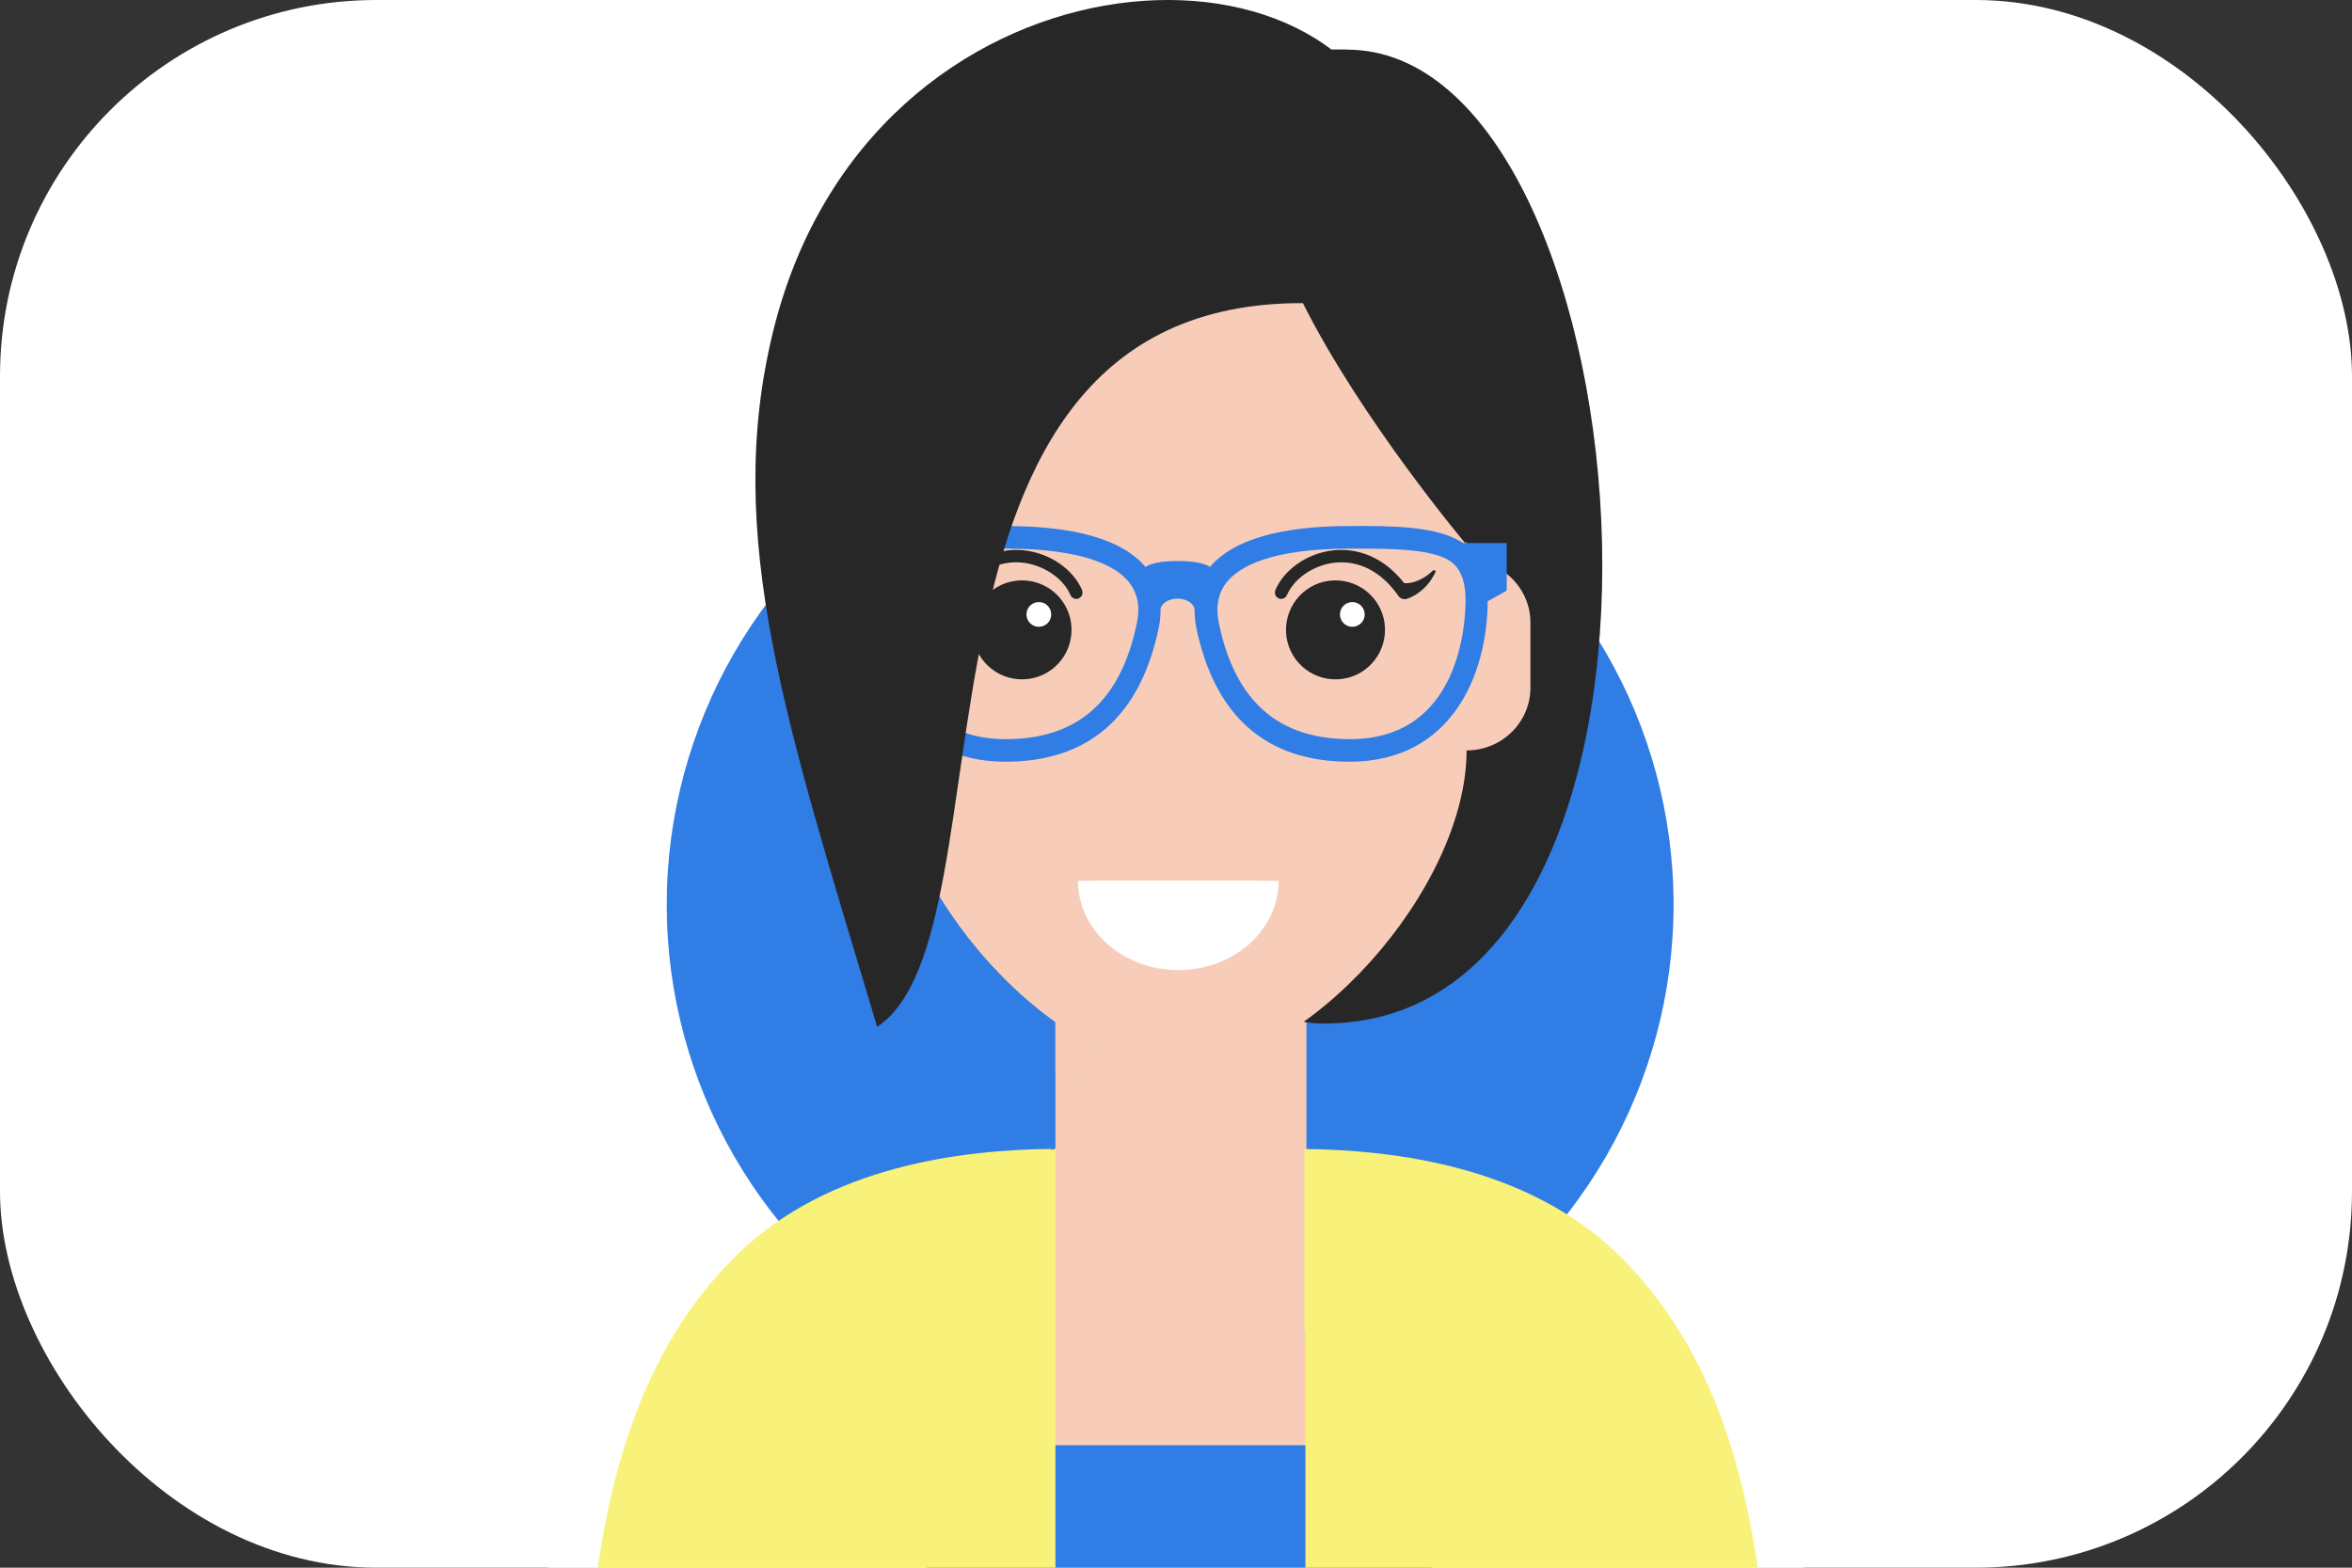 <svg width="150" height="100" viewBox="0 0 150 100" fill="none" xmlns="http://www.w3.org/2000/svg">
<rect x="0" y="0" width="150" height="100" fill="#333333" stroke="none"/>
<rect width="150" height="100" rx="24" fill="white"/>
<g clip-path="url(#clip0_375_8847)">
<rect width="80" height="100" transform="translate(35)" fill="white"/>
<circle cx="74.627" cy="57.704" r="32.106" fill="#307DE5"/>
<path d="M87.302 74.933L83.304 73.283V63.084H67.311V73.283L63.312 74.933L67.311 99.381H83.304L87.302 74.933Z" fill="#F7CDB9"/>
<g style="mix-blend-mode:multiply">
<path d="M67.311 63.148V68.455L83.304 73.282V63.148H67.311Z" fill="#F7CDB9"/>
</g>
<path d="M91.33 92.188H59.097V118.169H91.33V92.188Z" fill="#307DE5"/>
<path d="M67.311 118.169V73.287C67.217 73.302 67.129 73.331 67.035 73.353V73.287C61.205 73.353 52.874 74.414 47.153 79.902C40.501 86.285 38.618 95.219 37.768 102.765C37.521 104.953 37.346 110.79 37.23 118.162H67.319L67.311 118.169Z" fill="#F8F17A"/>
<path d="M83.246 118.17H113C112.883 110.798 112.709 104.961 112.462 102.773C111.604 95.227 109.721 86.285 103.077 79.91C97.378 74.444 89.083 73.36 83.253 73.295C83.253 73.295 83.217 73.295 83.195 73.295V84.992H83.253V118.177L83.246 118.17Z" fill="#F8F17A"/>
<path d="M84.3 65.288C78.79 65.244 74.327 58.396 74.327 49.906C74.327 41.415 62.557 2.072 86.329 3.177C105.389 4.064 110.187 65.499 84.308 65.288H84.3Z" fill="#272727"/>
<path d="M93.532 35.714V27.397C93.532 18.565 83.304 7.406 75.213 7.406C67.122 7.406 56.894 18.565 56.894 27.397V35.714C54.648 35.714 52.823 37.502 52.823 39.712V43.87C52.823 46.08 54.648 47.868 56.894 47.868C56.894 56.701 67.122 68.179 75.213 68.179C83.304 68.179 93.532 56.701 93.532 47.868C95.779 47.868 97.603 46.08 97.603 43.87V39.712C97.603 37.502 95.779 35.714 93.532 35.714Z" fill="#F7CDB9"/>
<g style="mix-blend-mode:multiply">
<path d="M68.336 40.87C68.394 42.615 67.035 44.076 65.29 44.134C63.545 44.192 62.084 42.833 62.026 41.088C61.968 39.343 63.328 37.882 65.072 37.824C66.817 37.766 68.278 39.125 68.336 40.87Z" fill="#F7CDB9"/>
</g>
<path d="M68.336 40.069C68.394 41.814 67.035 43.275 65.29 43.333C63.545 43.391 62.084 42.032 62.026 40.287C61.968 38.543 63.328 37.081 65.072 37.023C66.817 36.965 68.278 38.325 68.336 40.069Z" fill="#272727"/>
<path d="M67.042 39.168C67.056 39.604 66.715 39.968 66.278 39.982C65.842 39.997 65.479 39.655 65.464 39.219C65.45 38.783 65.791 38.419 66.228 38.405C66.664 38.39 67.027 38.732 67.042 39.168Z" fill="white"/>
<path d="M69.02 37.656C68.438 36.304 66.948 35.279 65.305 35.105C64.302 34.995 62.412 35.141 60.791 37.198C60.711 37.198 60.645 37.205 60.551 37.198C60.369 37.184 60.122 37.125 59.875 37.016C59.38 36.813 58.966 36.398 58.966 36.398C58.937 36.369 58.893 36.362 58.85 36.377C58.799 36.398 58.777 36.457 58.806 36.508C58.806 36.508 58.871 36.646 58.988 36.842C59.104 37.038 59.293 37.3 59.526 37.518C59.758 37.743 60.035 37.932 60.267 38.049C60.383 38.107 60.492 38.15 60.565 38.179C60.638 38.209 60.718 38.223 60.703 38.216C60.921 38.238 61.118 38.121 61.212 37.94C62.273 36.457 63.691 35.73 65.21 35.89C66.548 36.035 67.813 36.886 68.271 37.961C68.358 38.165 68.598 38.259 68.794 38.172C68.998 38.085 69.092 37.852 69.005 37.649L69.02 37.656Z" fill="#272727"/>
<g style="mix-blend-mode:multiply">
<path d="M88.327 40.87C88.385 42.615 87.026 44.076 85.281 44.134C83.537 44.192 82.076 42.833 82.017 41.088C81.959 39.343 83.319 37.882 85.063 37.824C86.808 37.766 88.269 39.125 88.327 40.87Z" fill="#F7CDB9"/>
</g>
<path d="M88.327 40.069C88.385 41.814 87.026 43.275 85.281 43.333C83.537 43.391 82.076 42.032 82.017 40.287C81.959 38.543 83.319 37.081 85.063 37.023C86.808 36.965 88.269 38.325 88.327 40.069Z" fill="#272727"/>
<path d="M87.034 39.168C87.048 39.604 86.706 39.968 86.27 39.982C85.834 39.997 85.471 39.655 85.456 39.219C85.442 38.783 85.783 38.419 86.219 38.405C86.656 38.39 87.019 38.732 87.034 39.168Z" fill="white"/>
<path d="M81.326 37.656C81.908 36.304 83.398 35.279 85.041 35.105C86.044 34.995 87.934 35.141 89.556 37.198C89.636 37.198 89.701 37.205 89.796 37.198C89.977 37.184 90.224 37.125 90.472 37.016C90.966 36.813 91.38 36.398 91.38 36.398C91.409 36.369 91.453 36.362 91.497 36.377C91.547 36.398 91.569 36.457 91.54 36.508C91.54 36.508 91.475 36.646 91.359 36.842C91.242 37.038 91.053 37.3 90.82 37.518C90.588 37.743 90.312 37.932 90.079 38.049C89.963 38.107 89.854 38.15 89.781 38.179C89.708 38.209 89.628 38.223 89.643 38.216C89.425 38.238 89.228 38.121 89.134 37.94C88.073 36.457 86.655 35.73 85.136 35.89C83.798 36.035 82.533 36.886 82.075 37.961C81.988 38.165 81.748 38.259 81.552 38.172C81.348 38.085 81.254 37.852 81.341 37.649L81.326 37.656Z" fill="#272727"/>
<path d="M81.545 56.193C81.545 59.334 78.681 61.878 75.148 61.878C71.615 61.878 68.751 59.334 68.751 56.193H81.545Z" fill="white"/>
<path d="M69.747 56.193H80.411V57.524C80.411 57.967 80.055 58.323 79.611 58.323H70.546C70.103 58.323 69.747 57.967 69.747 57.524V56.193Z" fill="white"/>
<path d="M93.308 34.639C91.701 33.548 88.757 33.541 86.103 33.555C81.625 33.555 78.63 34.435 77.176 36.158C76.675 35.874 75.941 35.787 75.112 35.787C74.283 35.787 73.549 35.867 73.047 36.158C71.601 34.435 68.598 33.555 64.12 33.555C61.46 33.555 58.523 33.555 56.916 34.639H54.103V37.677L55.317 38.353C55.346 43.093 57.658 48.589 64.12 48.589C69.434 48.589 72.728 45.703 73.905 40.018C73.992 39.604 74.022 39.204 74.014 38.819C74.094 38.499 74.508 38.186 75.097 38.186C75.686 38.186 76.1 38.499 76.18 38.819C76.18 39.204 76.21 39.604 76.29 40.018C77.467 45.703 80.76 48.589 86.074 48.589C92.537 48.589 94.849 43.093 94.878 38.353L96.092 37.677V34.639H93.278H93.308ZM72.509 39.727C71.477 44.721 68.737 47.149 64.135 47.149C57.127 47.149 56.771 39.756 56.771 38.273C56.771 37.234 57.004 36.492 57.491 36.005C58.428 35.075 61.838 34.995 64.135 34.995C69.202 34.995 71.201 36.151 71.986 37.117C72.546 37.808 72.728 38.688 72.509 39.727ZM86.103 47.149C81.502 47.149 78.761 44.721 77.729 39.727C77.511 38.688 77.693 37.808 78.252 37.117C79.037 36.151 81.044 34.995 86.103 34.995C88.706 34.995 91.715 34.973 92.748 36.005C93.235 36.492 93.467 37.234 93.467 38.273C93.467 39.756 93.111 47.149 86.103 47.149Z" fill="#307DE5"/>
<path d="M55.942 65.498C50.163 46.212 46.121 34.246 49.283 21.234C55.411 -4.035 86.271 -5.54 89.397 10.322C90.065 13.695 98.127 32.48 93.431 34.632C93.431 34.632 86.801 26.737 83.094 19.337C55.942 19.249 65.029 59.501 55.942 65.498Z" fill="#272727"/>
</g>
<defs>
<clipPath id="clip0_375_8847">
<rect width="80" height="100" fill="white" transform="translate(35)"/>
</clipPath>
</defs>
</svg>
